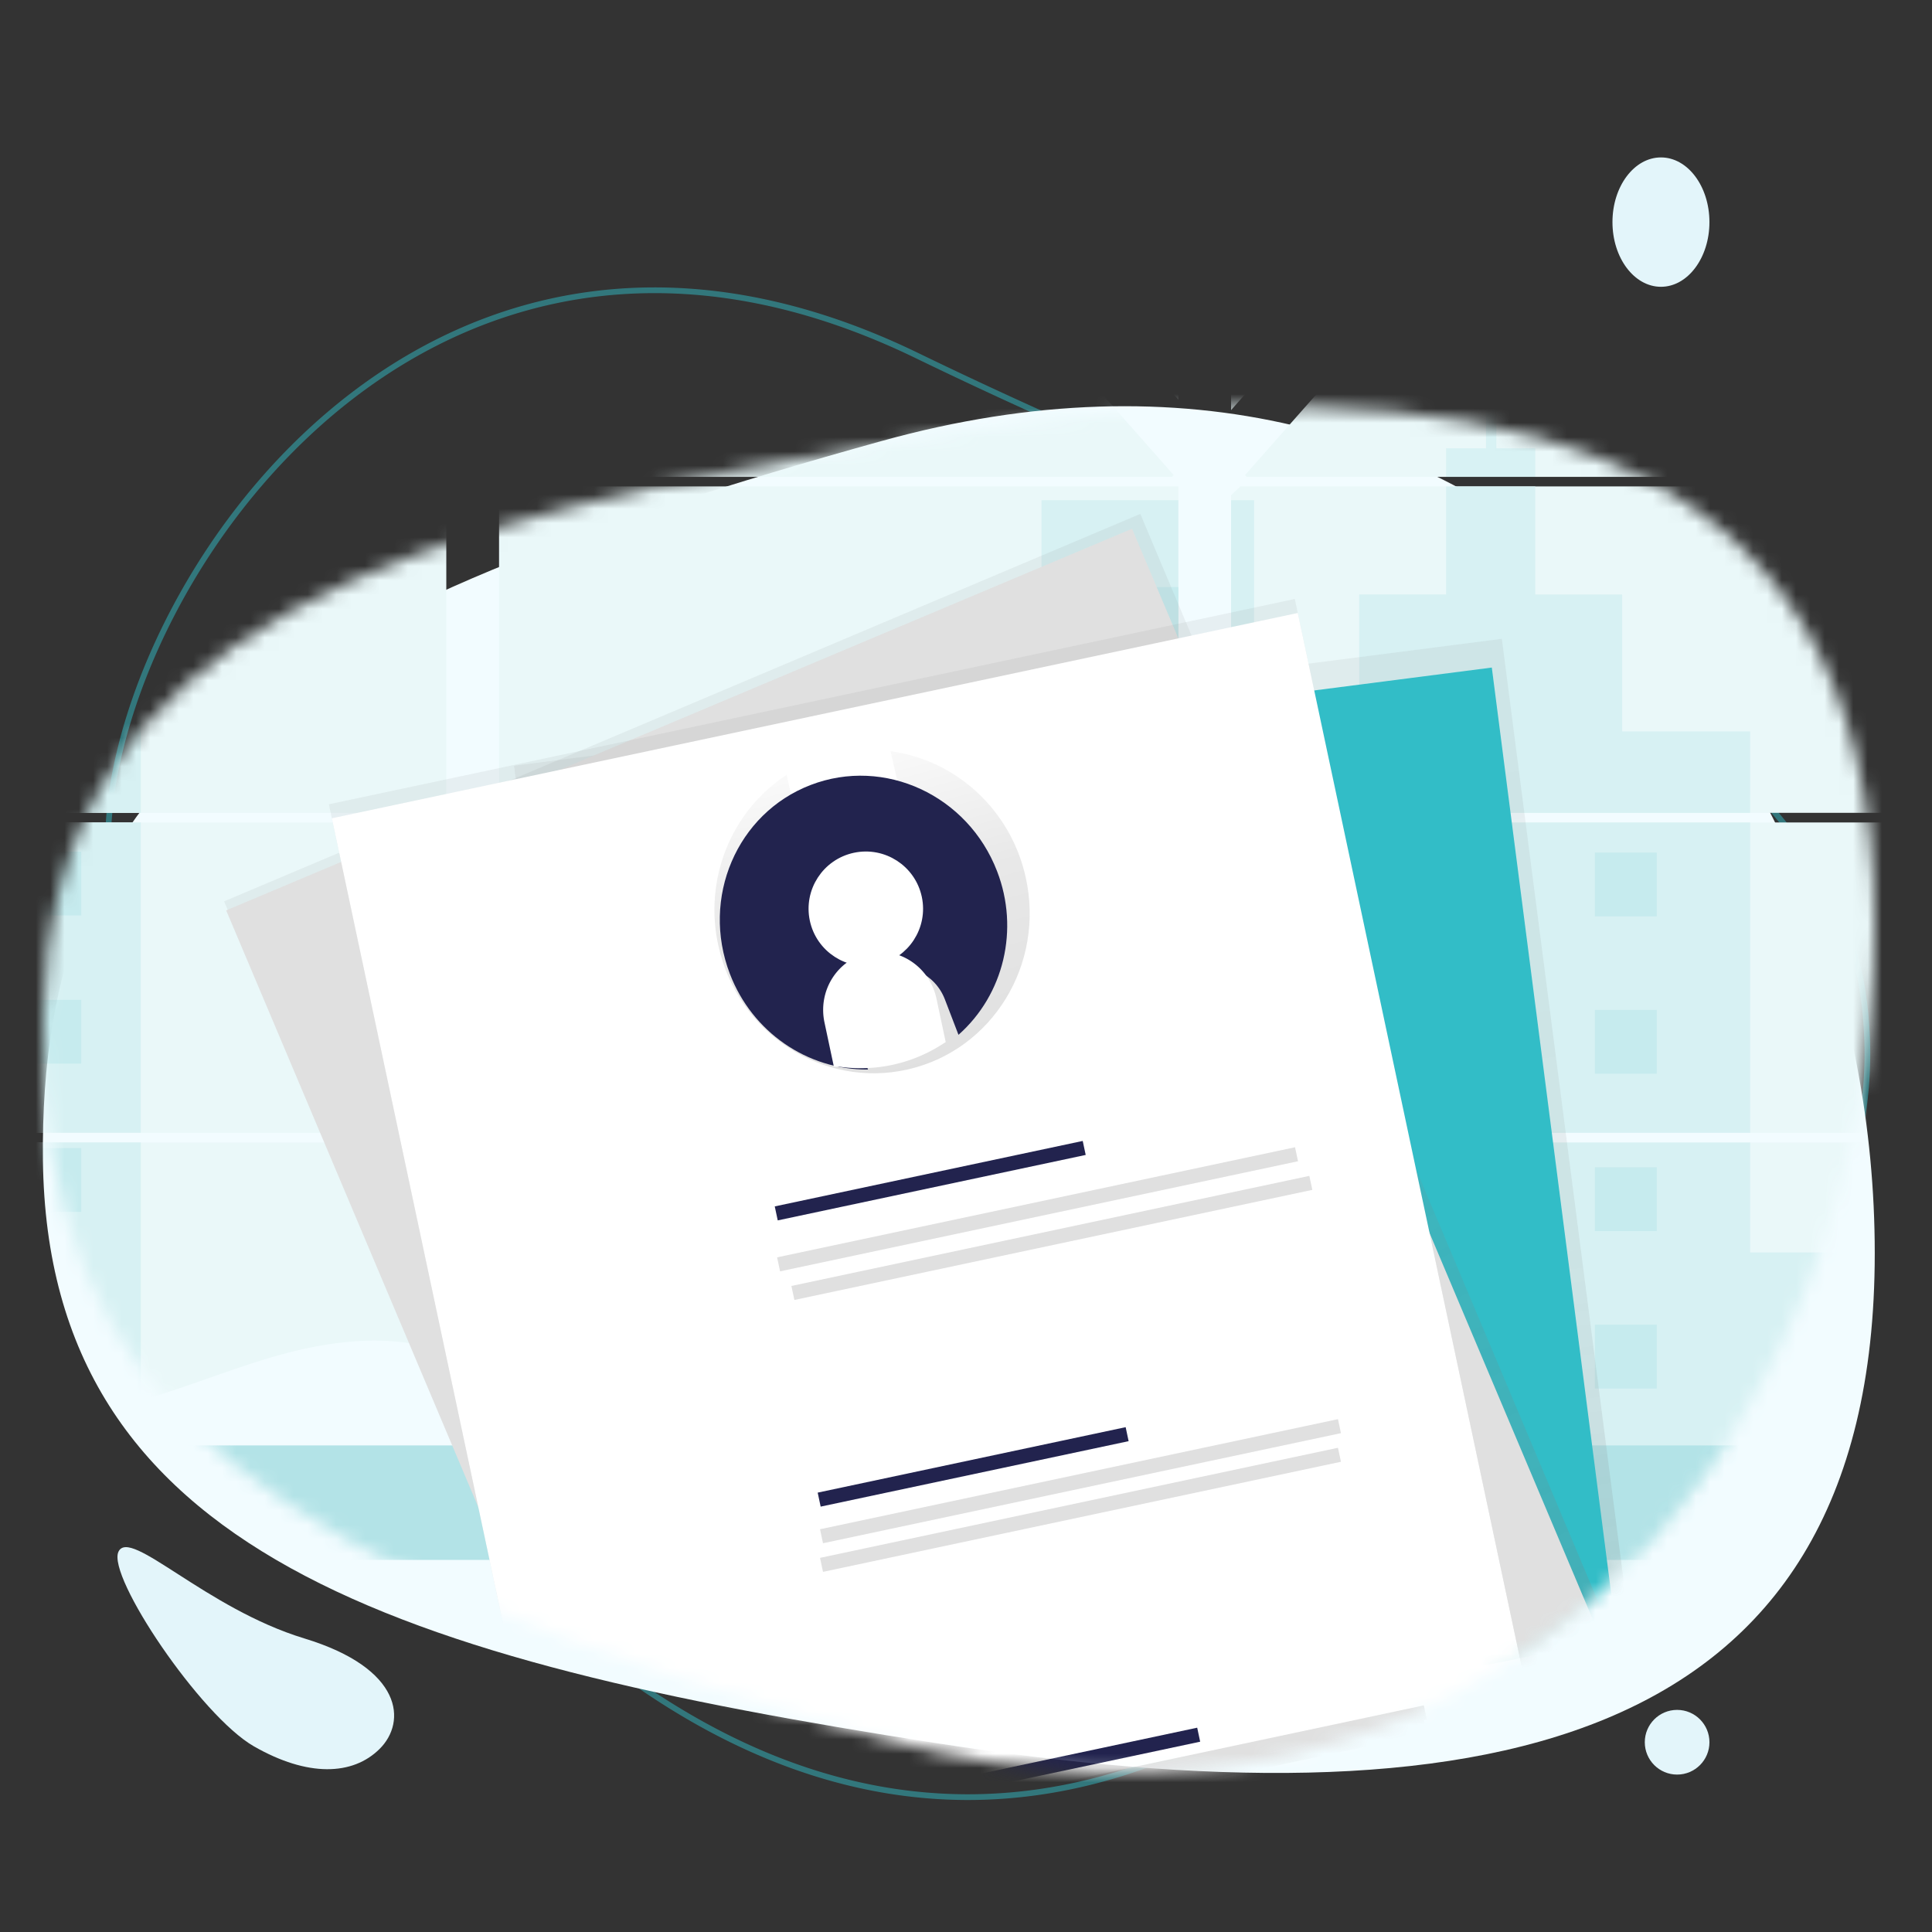 <svg width="135" height="135" viewBox="0 0 135 135" xmlns="http://www.w3.org/2000/svg" xmlns:xlink="http://www.w3.org/1999/xlink"><rect x="0" y="0" width="135" height="135" fill="#333333" stroke="none"/><title>illustration/Case Studies</title><defs><path id="a" d="M0 0h135v135H0z"/><path d="M58.58 93.409C101.159 105.249 128 71.976 128 36.665c0-35.31-28.226-40.033-65.613-34.23C25 8.236.322 15.68 0 43.15c-.322 27.47 16.003 38.417 58.58 50.26z" id="c"/><linearGradient x1="47.043%" y1="97.173%" x2="52.968%" y2="2.81%" id="e"><stop stop-color="gray" stop-opacity=".25" offset="0%"/><stop stop-color="gray" stop-opacity=".12" offset="54%"/><stop stop-color="gray" stop-opacity=".1" offset="100%"/></linearGradient><linearGradient x1="56.842%" y1="93.826%" x2="43.154%" y2="6.189%" id="f"><stop stop-color="gray" stop-opacity=".25" offset="0%"/><stop stop-color="gray" stop-opacity=".12" offset="54%"/><stop stop-color="gray" stop-opacity=".1" offset="100%"/></linearGradient><linearGradient x1="50%" y1="100%" x2="50%" y2="0%" id="g"><stop stop-color="gray" stop-opacity=".25" offset="0%"/><stop stop-color="gray" stop-opacity=".12" offset="54%"/><stop stop-color="gray" stop-opacity=".1" offset="100%"/></linearGradient><linearGradient x1="53.187%" y1="99.166%" x2="48.09%" y2="-1.179%" id="h"><stop stop-opacity=".12" offset="0%"/><stop stop-opacity=".09" offset="55%"/><stop stop-opacity=".02" offset="100%"/></linearGradient><linearGradient x1="49.992%" y1="100%" x2="49.992%" y2="0%" id="i"><stop stop-color="gray" stop-opacity=".25" offset="0%"/><stop stop-color="gray" stop-opacity=".12" offset="54%"/><stop stop-color="gray" stop-opacity=".1" offset="100%"/></linearGradient></defs><g fill="none" fill-rule="evenodd"><mask id="b" fill="#fff"><use xlink:href="#a"/></mask><g mask="url(#b)"><g transform="translate(1 7)"><path d="M82.587 114.895c-7.427 3.425-14.485 4.288-21.091 3.296-7.542-1.132-14.495-4.68-20.737-9.583C21.48 93.463 8.972 65.392 6.874 55.342c-1.053-5.044.463-12.352 4.155-19.463 3.263-6.284 8.23-12.416 14.647-16.704 9.535-6.37 22.272-8.66 37.377-1.338C73.87 23.082 82.906 26.75 90.52 29.841a563.333 563.333 0 0 1 8.015 3.298c13.406 5.688 28.691 15.954 30.643 29.296 1.106 7.563-.489 17.173-9.745 27.612-7.078 7.982-18.626 16.443-36.846 24.848z" stroke="#32BDC7" stroke-width=".4" opacity=".5"/><g transform="translate(2 21.04)"><mask id="d" fill="#fff"><use xlink:href="#c"/></mask><use fill="#F2FCFF" transform="matrix(1 0 0 -1 0 96.192)" xlink:href="#c"/><g fill-rule="nonzero" mask="url(#d)"><path d="M-4.757 29.429v21.688h32.944V29.429H-4.757zm0 22.359v18.625c.189.04.374.079.561.111.25.05.503.096.76.135l.152.022c.1.018.202.032.304.044.254.038.508.066.76.091.118.013.241.022.362.033l.293.022c.16.013.317.022.476.028.097 0 .194.008.293.011.099.003.152 0 .23 0H.28c.13 0 .261 0 .39-.012h.008c.091 0 .18 0 .272-.011a.645.645 0 0 0 .078 0c.076 0 .152 0 .225-.01a.308.308 0 0 1 .051 0c.169-.01.34-.025.51-.04.173-.016.335-.035.507-.054l.345-.044c1.41-.203 2.804-.51 4.172-.915 3.074-.885 6.08-2.122 9.152-3.026 3.97-1.168 8.36-1.744 12.195-.322V51.788H-4.757zM28.187 5.28v-28.87a41.1 41.1 0 0 0-10.703 1.293c-8.342 2.162-15.833 6.851-22.24 12.84V5.28H-3.1v.67h-1.658v22.808h32.944V5.949H3.684v-.67l24.503.002zM70.51-4.472c-2.064-.075-4.116-.748-5.973-1.79-3.548-1.99-6.384-5.066-9.55-7.66-6.582-5.403-14.743-8.666-23.116-9.475V5.281h47.025l.117-.126-8.503-9.627zm4.284-.784l4.543 5.144v-6.497c-1.53.2-2.86.662-4.543 1.347v.006zm4.543 80.294v-23.25H69.65a5.899 5.899 0 0 0-.082-.3c.03.1.055.2.08.3H31.873V68.6c.359.274.713.564 1.064.856.38.32.756.643 1.13.97l.376.322a84.199 84.199 0 0 0 2.211 1.81 76.117 76.117 0 0 0 9.369 6.319 76.837 76.837 0 0 0 5.994 3.096 81.751 81.751 0 0 0 22.19 6.667c1.7.258 3.407.462 5.123.611V75.035h.152l-.143.003zM31.872 5.95v22.809h47.466V5.949H31.872zm0 23.477v21.69h47.466V29.43l-47.466-.003zM83.022-6.64V.619l5.796-6.565a59.033 59.033 0 0 0-5.796-.694zm0 36.069v21.688h46.164V29.429H83.022zm46.001 47.33l.163-24.971H83.022v37.716a80.64 80.64 0 0 0 8.921-.11h.052a75.138 75.138 0 0 0 4.235-.402h.032a76.01 76.01 0 0 0 21.769-5.999m20.061-50.002a74.184 74.184 0 0 0-.54-1.254 57.64 57.64 0 0 0-1.078-2.306h-3.602v21.686h9.105c-.008-6.143-1.515-12.414-3.885-18.126zm-5.22 18.797v21.479c2.564-2.536 4.732-5.438 6.292-8.755 1.877-3.996 2.735-8.32 2.807-12.726l-9.1.002zm0-28.679v5.644h3.264a61.766 61.766 0 0 0-3.264-5.644zM101.563-2.384a64.18 64.18 0 0 0-8.52-2.7L84.171 4.96l-.174.193.114.127h31.58a66.776 66.776 0 0 0-14.128-7.664zm15.054 8.333H83.67l-.647.61v22.199h46.164V18.003a66.583 66.583 0 0 0-12.569-12.054z" fill="#EAF8F9"/><path fill="#D7F1F3" d="M6.84 9.217v19.54H-4.759V9.218h1.653V2.6h6.788v6.616zm-11.598 20.21H6.838v21.688H-4.758zm.001 22.361H6.84v18.03a29.241 29.241 0 0 1-4.171.913 19.256 19.256 0 0 1-.853.099l-.51.043h-.05l-.226.012H.952c-.092 0-.181.011-.272.013H.672c-.13 0-.26.009-.39.012H-.796c-.098 0-.196 0-.294-.012a12.496 12.496 0 0 1-.475-.029l-.293-.022a13.59 13.59 0 0 1-.363-.034 13.974 13.974 0 0 1-.76-.09l-.304-.043-.152-.022c-.254-.04-.506-.083-.76-.134a16.936 16.936 0 0 1-.56-.114V51.788zM69.774 6.909h9.563v21.847h-9.563zm9.564 22.518v21.69H31.872V41.76h25.282v5.52h12.62V29.426zm.15 45.616c-.05 0-.1 0-.152-.01v14.228a76.051 76.051 0 0 1-5.122-.61 81.859 81.859 0 0 1-22.198-6.663 80.173 80.173 0 0 1-5.994-3.102 76.394 76.394 0 0 1-11.577-8.128c-.503-.43-1.001-.868-1.509-1.293a30.76 30.76 0 0 0-1.064-.86V51.788H69.65c-.028-.1-.052-.2-.08-.3.03.1.057.2.081.3h9.688v23.244c.05.002.1.006.15.01z"/><path d="M104.278 5.281h-6.231V3.284h2.791v-5.95c.243.092.484.186.724.282v5.668h2.714l.002 1.997z" fill="#32BDC7" opacity=".1"/><path d="M119.292 28.758H88.698h.01-5.686V6.91h1.608v16.15h7.346v-9.564h6.072V5.95h6.231v7.55h6.069v9.564h8.946l-.002 5.694zm-36.27.671v21.688h36.272V29.429H83.022zm46.112 47.215l.052-17.168h-9.892v-7.682H83.022v37.71a80.64 80.64 0 0 0 8.921-.11h.052a75.138 75.138 0 0 0 4.235-.402h.032a76.01 76.01 0 0 0 21.769-5.999" fill="#D7F1F3"/><path fill="#C6EBEE" d="M74.214 12.983h5.123v6.85h-5.123zm0 14.198h5.123v1.577h-5.123zm0 2.246h5.123v4.602h-5.123zm0 11.952h5.123v6.85h-5.123zm0 14.198h5.123v6.85h-5.123zm5.124 19.455c.05 0 .1 0 .152.01-.05 0-.1 0-.152-.008v1.59h-5.124v-6.849h5.124v5.257zm0 8.94v5.29a76.018 76.018 0 0 1-5.124-.61v-4.68h5.124z"/><path fill="#32BDC7" opacity=".1" d="M31.872 50.613h21.957v1H31.872z"/><path fill="#C6EBEE" d="M31.872 51.786h21.957v1.928H31.872zm0 8.25h21.957v3.101H31.872zm21.958 9.422v3.102H36.654a70.843 70.843 0 0 1-2.21-1.81c-.504-.428-1.003-.867-1.509-1.292H53.83zm0 9.422v3.108h-1.814a80.173 80.173 0 0 1-5.994-3.102l7.807-.007zm38.113-47.35h4.322v4.459h-4.322zM-1.644 10.755h4.322v4.459h-4.322zm0 10.357h4.322v4.459h-4.322zm0 10.357h4.322v4.459h-4.322zm0 10.355h4.322v4.459h-4.322zm0 10.357h4.322v4.459h-4.322zm0 10.357h4.322v4.459h-4.322zM108.444 31.53h4.322v4.459h-4.322zM91.943 42.528h4.322v4.459h-4.322zm16.501 0h4.322v4.459h-4.322zM91.943 53.525h4.322v4.459h-4.322zm16.501 0h4.322v4.459h-4.322zM91.943 64.523h4.322v4.459h-4.322zm16.501 0h4.322v4.459h-4.322zM91.943 75.521h4.322v4.459h-4.322zm16.501 0h4.322v4.459h-4.322zM91.943 89.393v-2.875h4.32v2.466z"/><path d="M79.336 75.067h.226-.226zm-9.75-23.579c.043.1.081.2.12.3a3.501 3.501 0 0 0-.12-.3zM-3.1 5.281v.668h6.79v-.67l-6.79.002zm82.437 69.786h.226-.226zm-9.752-23.579c.043.1.081.2.12.3a3.501 3.501 0 0 0-.12-.3zm9.75 23.579h.226-.226zm-9.75-23.579c.043.1.081.2.12.3a3.501 3.501 0 0 0-.12-.3z" fill="#32BDC7" opacity=".1"/></g><path fill="#B3E3E7" mask="url(#d)" d="M-4 72.96h132v8H-4z"/><g mask="url(#d)" fill-rule="nonzero"><g transform="rotate(-12 124.045 111.055)"><path fill="url(#e)" d="M114.42 108.393l-69.355-5.673 7.643-94.327 69.357 5.673z"/><path fill="#32BDC7" d="M113.515 107.382l-67.554-5.505 7.445-91.495 67.555 5.503z"/><path fill="url(#f)" d="M116.918 93.103l-68.253 13.172-17.747-92.827L99.17.275z"/><path fill="#E0E0E0" d="M115.929 92.247l-67.46 12.924-17.54-91.076L98.388 1.171z"/><path fill="url(#g)" d="M39.491 8.336h69v94h-69z"/><path fill="#FFF" d="M39.491 9.336h69v92h-69z"/><path d="M64.057 23.699c.073 6.245 5.058 11.247 11.132 11.17 6.074-.078 10.942-5.2 10.867-11.447-.049-4.755-3.006-8.972-7.4-10.552l.033 2.912c.031 2.109-1.614 3.846-3.68 3.886-2.062.011-3.746-1.68-3.769-3.784l-.034-2.913c-4.354 1.687-7.21 5.974-7.149 10.728z" fill="url(#h)"/><path d="M84.189 22.627c-.89-5.619-6.034-9.477-11.489-8.612-5.456.864-9.155 6.12-8.265 11.74.67 4.281 3.887 7.694 8.05 8.542l-.416-2.62c-.301-1.894.95-3.67 2.799-3.975 1.853-.281 3.591 1.021 3.89 2.915l.415 2.622c3.697-2.093 5.701-6.334 5.016-10.612z" fill="#22234E"/><circle stroke="#FFF" fill="#FFF" cx="74.671" cy="23.277" r="3.5"/><path d="M74.194 26.831c-1.938.013-3.501 1.63-3.5 3.618v2.754a10.06 10.06 0 0 0 7 0v-2.754c.002-1.988-1.562-3.605-3.5-3.618z" stroke="#FFF" fill="#FFF"/><path fill="url(#i)" d="M47.553 82.348h8v8h-8z"/><path fill="#32BDC7" d="M47.46 83.233h7v7h-7z"/><path fill="#22234E" d="M64.123 42.297h22v1h-22z"/><path fill="#E0E0E0" d="M63.543 45.813h37v1h-37zm.562 2.164h37v1h-37z"/><path fill="#22234E" d="M62.899 62.484h22v1h-22z"/><path fill="#E0E0E0" d="M62.527 65.021h37v1h-37zm-.416 1.956h37v1h-37z"/><path fill="#22234E" d="M63.423 84.064h22v1h-22z"/><path fill="#E0E0E0" d="M64.238 85.832h37v1h-37z"/><path fill="#E0E0E0" d="M64.03 86.81h37v1h-37z"/></g></g></g><ellipse fill="#E3F5FA" cx="115.06" cy="8.52" rx="3.388" ry="4.52"/><ellipse fill="#E3F5FA" cx="116.19" cy="114.74" rx="2.259" ry="2.26"/><path d="M20.266 107.487c-6.908-2.101-12.186-7.782-12.99-6.057-.805 1.724 5.73 11.46 9.472 13.601 3.742 2.141 6.894 2.05 8.782.171 1.889-1.879 1.644-5.614-5.264-7.715z" fill="#E3F5FA"/></g></g></g></svg>